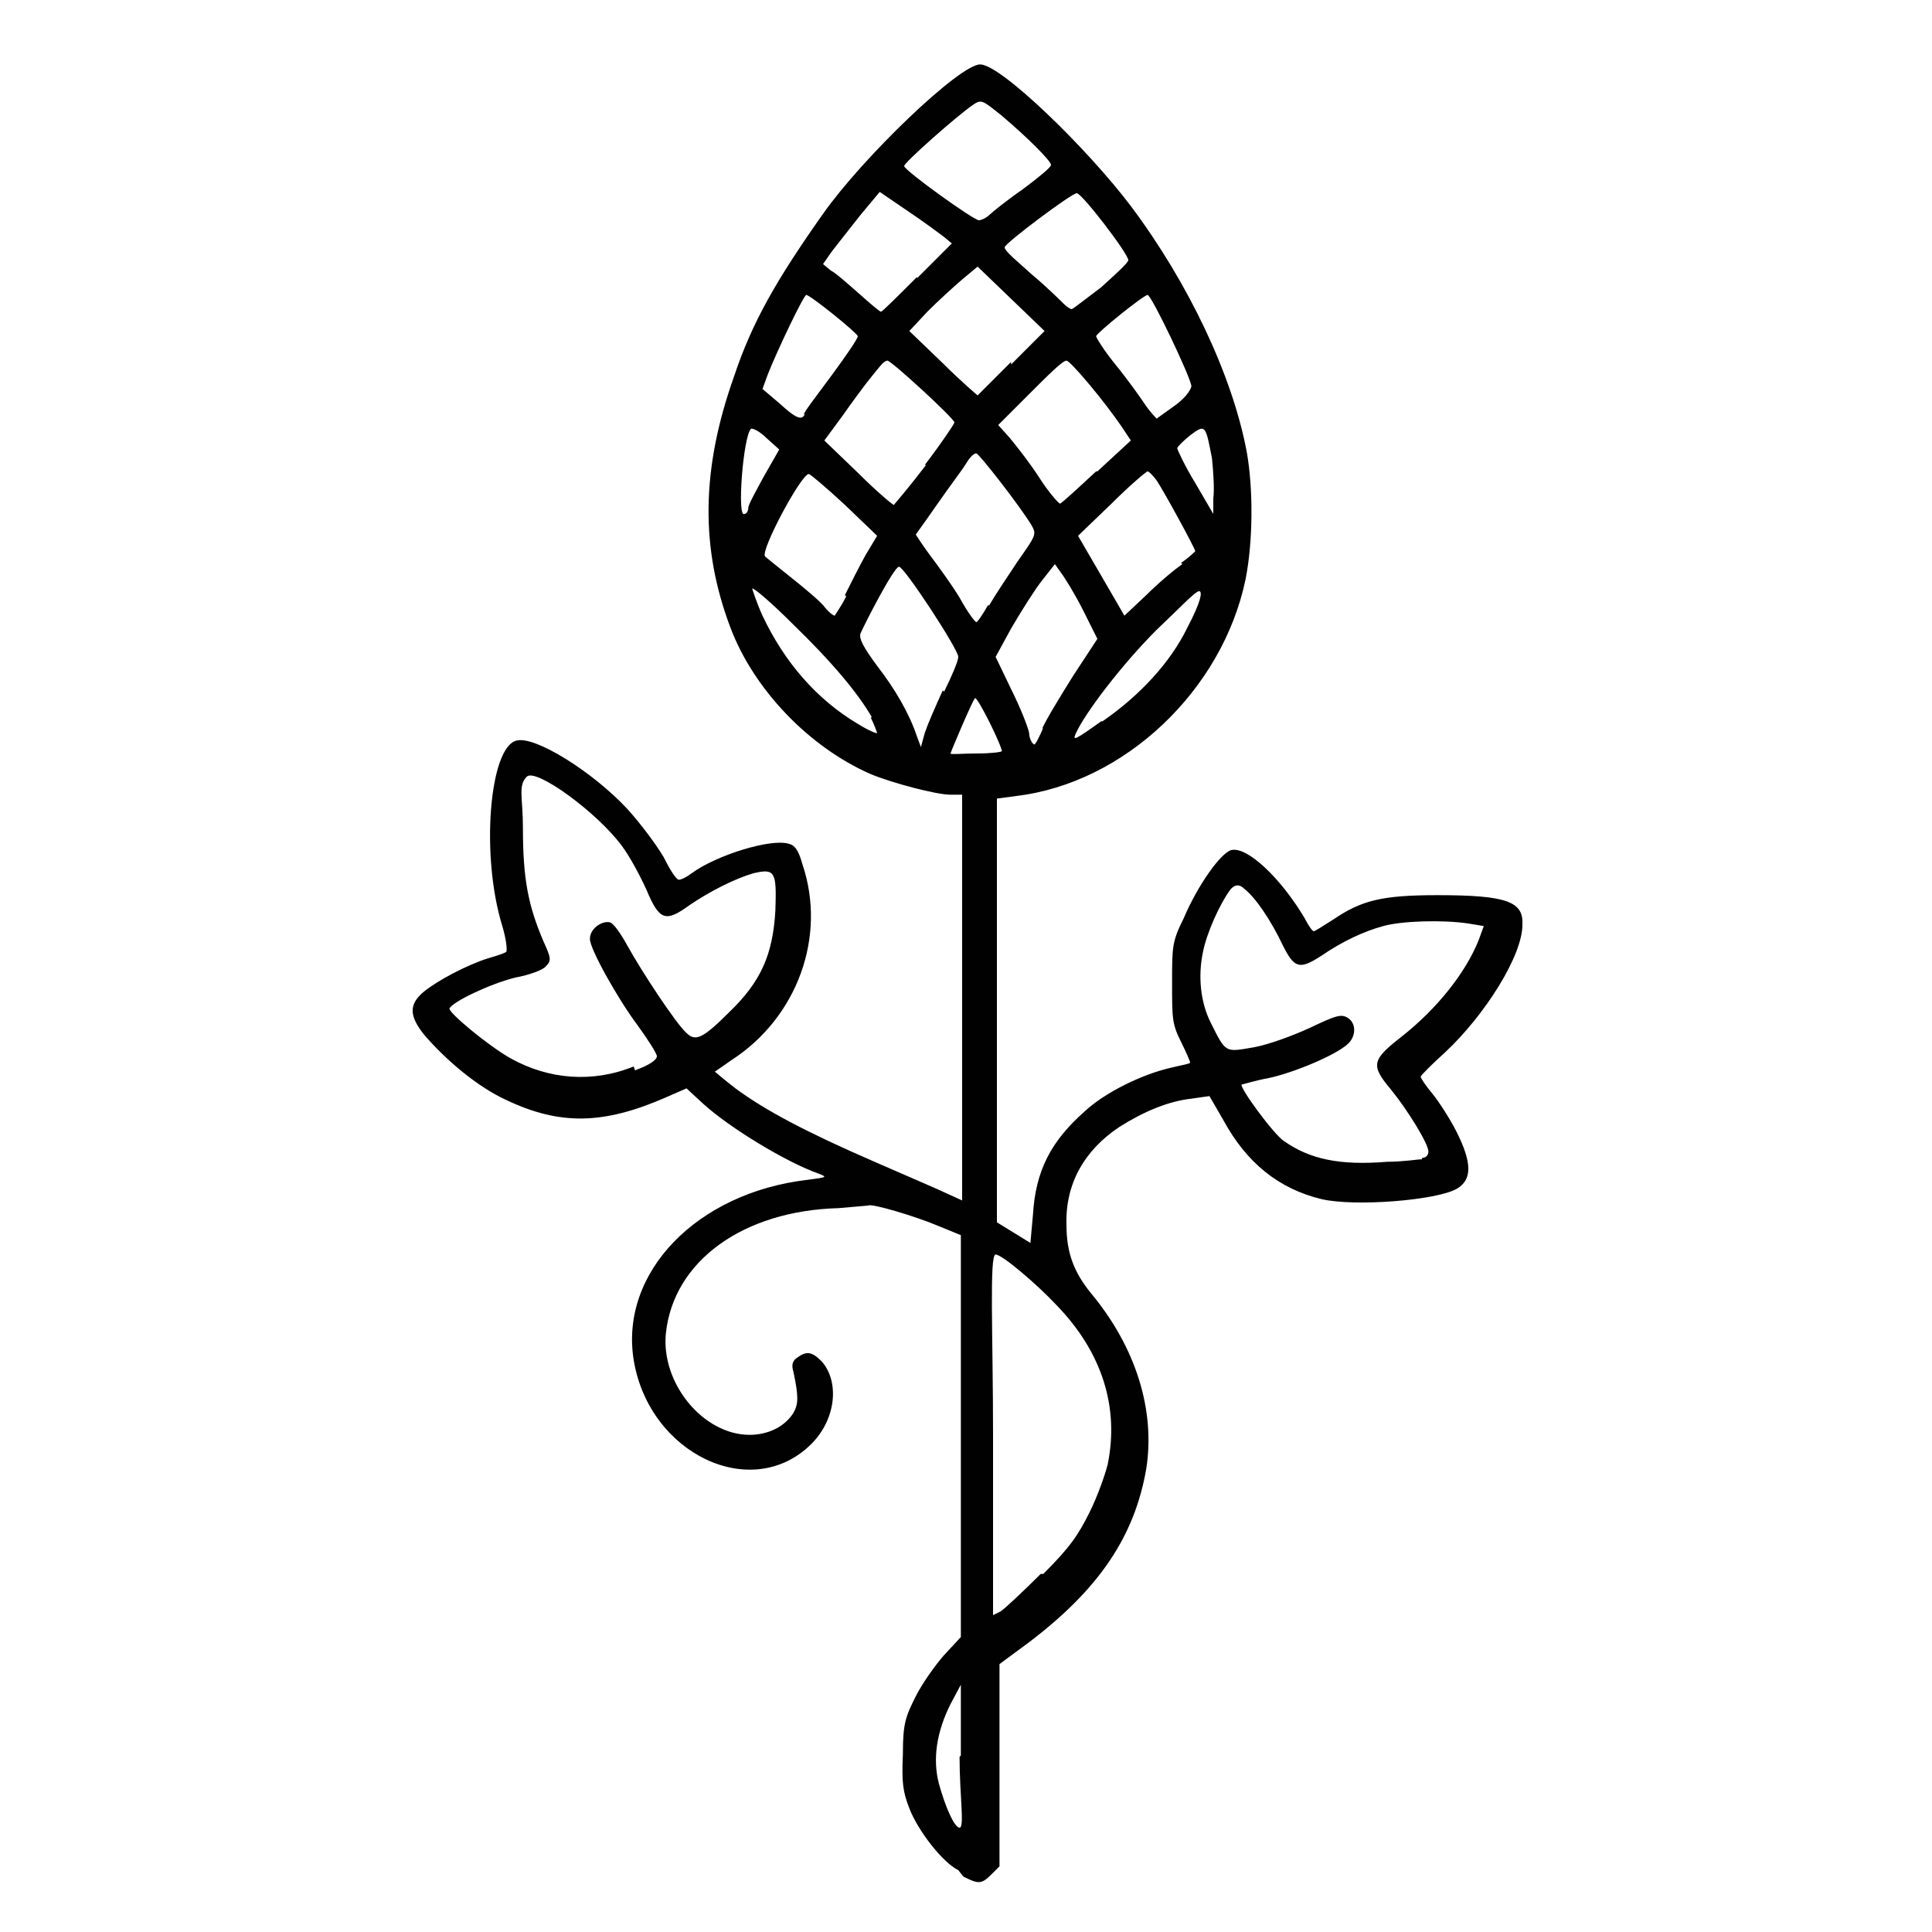 <svg id="Layer_1" xmlns="http://www.w3.org/2000/svg" version="1.1" viewBox="0 0 150 150">
  
  <defs>
    <style>
      .st0 {
        fill: #010101;
      }
    </style>
  </defs>
  <g id="g1">
    <path id="path1" class="st0" d="M74.4,145.2c-1.2-.6-3.1-3-3.8-4.8-.5-1.3-.6-2-.5-4.2,0-2.4.2-2.9,1-4.5.5-1,1.5-2.4,2.2-3.2l1.3-1.4v-31.2l-1.7-.7c-1.9-.8-5.3-1.8-5.5-1.6,0,0-1.1.1-2.3.2-7.4.2-12.8,4.1-13.4,9.7-.4,3.9,2.9,7.9,6.5,7.9,1.4,0,2.7-.6,3.4-1.7.4-.7.4-1.3,0-3.2-.2-.6,0-.9.3-1.1.7-.5,1.1-.5,1.9.3,1.4,1.6,1.1,4.5-.8,6.4-4.6,4.6-12.6.8-13.8-6.5-1.1-6.8,4.9-13,13.5-14,1.5-.2,1.6-.2.8-.5-2.5-.9-6.8-3.5-8.9-5.4l-1.3-1.2-1.6.7c-4.8,2.1-8.2,2.2-12.4.2-2.2-1-4.7-3.1-6.4-5.1-1.1-1.4-1.2-2.3,0-3.3,1.1-.9,3.4-2.1,5-2.6.7-.2,1.3-.4,1.4-.5.1-.1,0-1-.3-2-1.7-5.5-1-13.9,1.1-14.4,1.4-.4,5.9,2.4,8.6,5.3,1,1.1,2.2,2.7,2.8,3.7.5,1,1,1.8,1.2,1.8s.6-.2,1-.5c1.9-1.4,6.1-2.7,7.5-2.3.5.1.8.5,1.1,1.6,1.9,5.6-.4,11.9-5.5,15.2-.7.5-1.3.9-1.3.9s.7.6,1.6,1.3c2.3,1.7,5.5,3.4,10.8,5.7,2.5,1.1,5.1,2.2,5.7,2.5l1.1.5v-31.5h-.9c-1.1,0-4.5-.9-6.2-1.6-4.8-2.1-9.1-6.6-10.9-11.4-2.3-6.1-2.3-12.2.3-19.5,1.4-4.2,3.3-7.5,6.9-12.6,3.1-4.4,10.6-11.6,12.2-11.6s8.3,6.5,11.7,11c4.5,6,7.9,13.2,9,19.1.5,2.8.5,6.9-.1,9.9-1.8,8.6-9.4,15.8-17.8,16.8l-1.5.2v32.9l1.3.8,1.3.8.2-2.2c.2-3.4,1.4-5.7,4-8,1.6-1.5,4.5-2.9,6.7-3.4.8-.2,1.5-.3,1.5-.4s-.3-.8-.7-1.6c-.7-1.4-.7-1.8-.7-4.6,0-2.8,0-3.2.9-5,1.1-2.6,2.9-5.1,3.7-5.3,1.2-.3,3.8,2.1,5.7,5.3.3.6.6,1,.7,1s.7-.4,1.5-.9c2.2-1.5,3.8-1.9,8.1-1.9,5.4,0,6.7.5,6.6,2.3,0,2.4-2.9,7-6,9.9-1,.9-1.9,1.8-1.9,1.9s.4.7.9,1.3,1.4,2,1.9,3c1.2,2.4,1.2,3.7,0,4.4-1.6.9-7.9,1.4-10.5.8-3.3-.8-5.8-2.8-7.6-6.1l-1.1-1.9-1.4.2c-1.8.2-3.7,1-5.6,2.2-2.7,1.8-4.2,4.4-4.1,7.6,0,2.2.6,3.7,1.9,5.3,3.5,4.2,5,9.1,4.3,13.6-.9,5.3-3.7,9.4-9.1,13.5l-2.3,1.7v15.7l-.6.6c-.8.8-1,.8-2.2.2h0ZM74.6,136.3v-5.5l-.8,1.5c-1.1,2.2-1.4,4.3-.9,6.2.5,1.8,1.2,3.4,1.6,3.4s0-2.5,0-5.5h0ZM81,122.2c2.1-2.1,2.7-3,3.6-4.8.6-1.2,1.2-2.9,1.4-3.7.9-4.4-.4-8.7-4-12.4-1.5-1.6-4.2-3.9-4.7-3.9s-.2,6.3-.2,14v14l.6-.3c.3-.2,1.7-1.5,3.1-2.9h0ZM110.4,89.9c.3,0,.5-.2.5-.5,0-.6-1.6-3.2-2.9-4.8-1.6-1.9-1.5-2.3.8-4.1,2.8-2.2,5-5,6-7.5l.4-1.1-1.2-.2c-2-.3-5.2-.2-6.6.2-1.5.4-3.2,1.2-4.8,2.3-1.7,1.1-2.1,1-3-.8-.9-1.9-2.1-3.7-3-4.4-.4-.4-.8-.3-1.1.1-.8,1.1-1.8,3.3-2.1,4.8-.4,1.9-.2,3.9.6,5.5,1.2,2.4,1.1,2.3,3.4,1.9,1.1-.2,3-.9,4.3-1.5,1.9-.9,2.4-1.1,2.9-.8.7.4.7,1.4.1,2-.9.9-4.3,2.3-6.2,2.7-1.1.2-2,.5-2.1.5-.2.2,2.5,3.9,3.3,4.4,2,1.4,4.3,1.9,8,1.6,1.2,0,2.5-.2,2.7-.2h0ZM49.3,83.1c1.1-.4,1.7-.8,1.7-1.1,0-.2-.7-1.3-1.5-2.4-1.5-2-3.7-5.9-3.7-6.7s.9-1.4,1.5-1.3c.3,0,.9.9,1.4,1.8,1.1,2,3.8,6.1,4.6,6.8.7.7,1.3.4,3.3-1.6,2.5-2.4,3.4-4.5,3.6-7.9.1-3,0-3.3-1.7-2.9-1.4.4-3.4,1.4-5,2.5-1.8,1.3-2.3,1.2-3.3-1.2-.5-1.1-1.3-2.6-1.9-3.4-1.9-2.6-6.7-6.1-7.4-5.4s-.3,1.6-.3,4c0,3.9.4,6,1.6,8.8.6,1.3.6,1.5.2,1.9-.2.3-1.3.7-2.4.9-2,.5-4.9,1.9-5.1,2.4-.1.3,3,2.9,4.8,3.9,2.9,1.6,6.3,1.9,9.5.6h0ZM77.8,58.4c0-.5-1.9-4.3-2.1-4.2-.2.2-1.9,4.2-1.9,4.3s.9,0,2,0,2-.1,2-.2h0ZM73.3,53.7c.6-1.2,1.1-2.4,1.1-2.7,0-.6-4.2-7-4.6-7s-2.7,4.5-3,5.2c-.1.4.2,1,1.3,2.5,1.4,1.8,2.5,3.7,3.1,5.5l.3.8.3-1.1c.2-.6.8-2,1.4-3.3h0ZM80.9,56.6c.3-.7,1.4-2.5,2.4-4.1l1.9-2.9-1.1-2.2c-.6-1.2-1.4-2.5-1.7-2.9l-.5-.7-1.1,1.4c-.6.8-1.6,2.4-2.3,3.6l-1.2,2.2,1.2,2.5c.7,1.4,1.3,2.9,1.4,3.4,0,.5.3.9.4.9s.4-.6.7-1.3h0ZM85.6,56c2.9-2,5.3-4.6,6.6-7.3,1-1.9,1.2-2.8.9-2.8s-1.6,1.4-3.3,3c-2.7,2.7-5.6,6.5-6.3,8.1-.2.5-.1.5,2-1h0ZM67.7,55.7c-1.1-1.9-3.1-4.3-6.2-7.3-1.6-1.6-3-2.8-3.1-2.7,0,0,.3,1,.8,2.1,1.7,3.6,4.2,6.5,7.4,8.4.8.5,1.5.8,1.5.7,0,0-.2-.6-.5-1.2h0ZM76.8,47c.4-.7,1.4-2.2,2.2-3.4,1.4-2,1.5-2.1,1.1-2.8-.9-1.5-4.1-5.6-4.3-5.6-.2,0-.5.3-.8.8s-1.3,1.8-2.2,3.1-1.7,2.4-1.7,2.4.5.8,1.1,1.6c.6.8,1.7,2.3,2.3,3.3.6,1.1,1.2,1.9,1.3,1.9s.5-.6.9-1.3h0ZM65.6,46.2c.4-.8,1.1-2.2,1.6-3.1l.9-1.5-2.5-2.4c-1.4-1.3-2.7-2.4-2.8-2.4-.6,0-3.8,6-3.4,6.4.1.1,1.1.9,2.1,1.7s2.2,1.8,2.5,2.2.7.7.8.7c0,0,.5-.7.9-1.5h0ZM91.7,43.7c.6-.4,1.1-.9,1.1-.9,0-.2-2.4-4.6-3-5.5-.3-.4-.6-.7-.7-.7s-1.4,1.1-2.8,2.5l-2.6,2.5,1.8,3.1,1.8,3.1,1.7-1.6c.9-.9,2.2-2,2.8-2.4h0ZM58.1,39.4c0-.2.6-1.3,1.2-2.4l1.2-2.1-1-.9c-.5-.5-1.1-.8-1.2-.7-.6.6-1.1,7-.5,6.6.2,0,.3-.3.3-.5ZM94.1,35.6c-.5-2.6-.5-2.7-1.7-1.8-.5.4-1,.9-1,1s.6,1.4,1.4,2.7l1.4,2.4v-1.2c.1-.7,0-2.1-.1-3.1h0ZM71.8,36.1c1.3-1.7,2.3-3.2,2.3-3.3,0-.3-4.9-4.8-5.2-4.8s-.7.6-1.2,1.2-1.6,2.1-2.3,3.1l-1.4,1.9,2.6,2.5c1.4,1.4,2.7,2.5,2.8,2.5,0,0,1.2-1.4,2.5-3.1h0ZM85.2,36.6l2.6-2.4-.6-.9c-1.4-2.1-4.1-5.3-4.4-5.3s-1.4,1.1-2.8,2.5l-2.5,2.5.9,1c.5.6,1.6,2,2.3,3.1s1.5,2,1.6,2,1.4-1.2,2.8-2.5h0ZM62.4,32.2c0-.2,1.1-1.6,2.2-3.1,1.1-1.5,2-2.8,2-3-.1-.3-3.7-3.2-4-3.2-.2,0-2.3,4.4-3,6.2l-.4,1.1,1.3,1.1c1.3,1.2,1.8,1.4,2,.8h0ZM91.2,31.5c.7-.5,1.2-1.1,1.3-1.5,0-.6-3.1-7.1-3.4-7.1s-3.9,2.9-4,3.2c0,.1.6,1.1,1.5,2.2.9,1.1,1.9,2.5,2.3,3.1.4.6.9,1.1.9,1.1,0,0,.7-.5,1.4-1ZM78.5,28.3l2.6-2.6-2.6-2.5-2.6-2.5-1.2,1c-.7.6-1.9,1.7-2.7,2.5l-1.4,1.5,2.6,2.5c1.4,1.4,2.7,2.5,2.7,2.5,0,0,1.2-1.2,2.6-2.6h0ZM71.2,21.6l2.7-2.7-.6-.5c-.4-.3-1.6-1.2-2.8-2l-2.2-1.5-1.5,1.8c-.8,1-1.8,2.3-2.2,2.8l-.7,1,.6.5c.4.2,1.4,1.1,2.2,1.8.9.8,1.6,1.4,1.7,1.4s1.3-1.2,2.8-2.7h0ZM85.5,22.3c1.1-1,2.1-1.9,2.1-2.1,0-.5-3.6-5.2-4-5.2s-5.6,3.9-5.6,4.2,1,1.1,2.1,2.1c1.2,1,2.3,2.1,2.5,2.3.2.2.5.4.6.4s1.1-.8,2.3-1.7h0ZM76.8,16.7c.2-.2,1.3-1.1,2.6-2,1.2-.9,2.2-1.7,2.2-1.9,0-.3-1.8-2.1-3.8-3.8-1.5-1.2-1.6-1.3-2.2-.9-1.2.8-5.5,4.6-5.4,4.8.1.4,5.4,4.2,5.8,4.2.2,0,.6-.2.8-.4h0Z"></path>
  </g>
</svg>